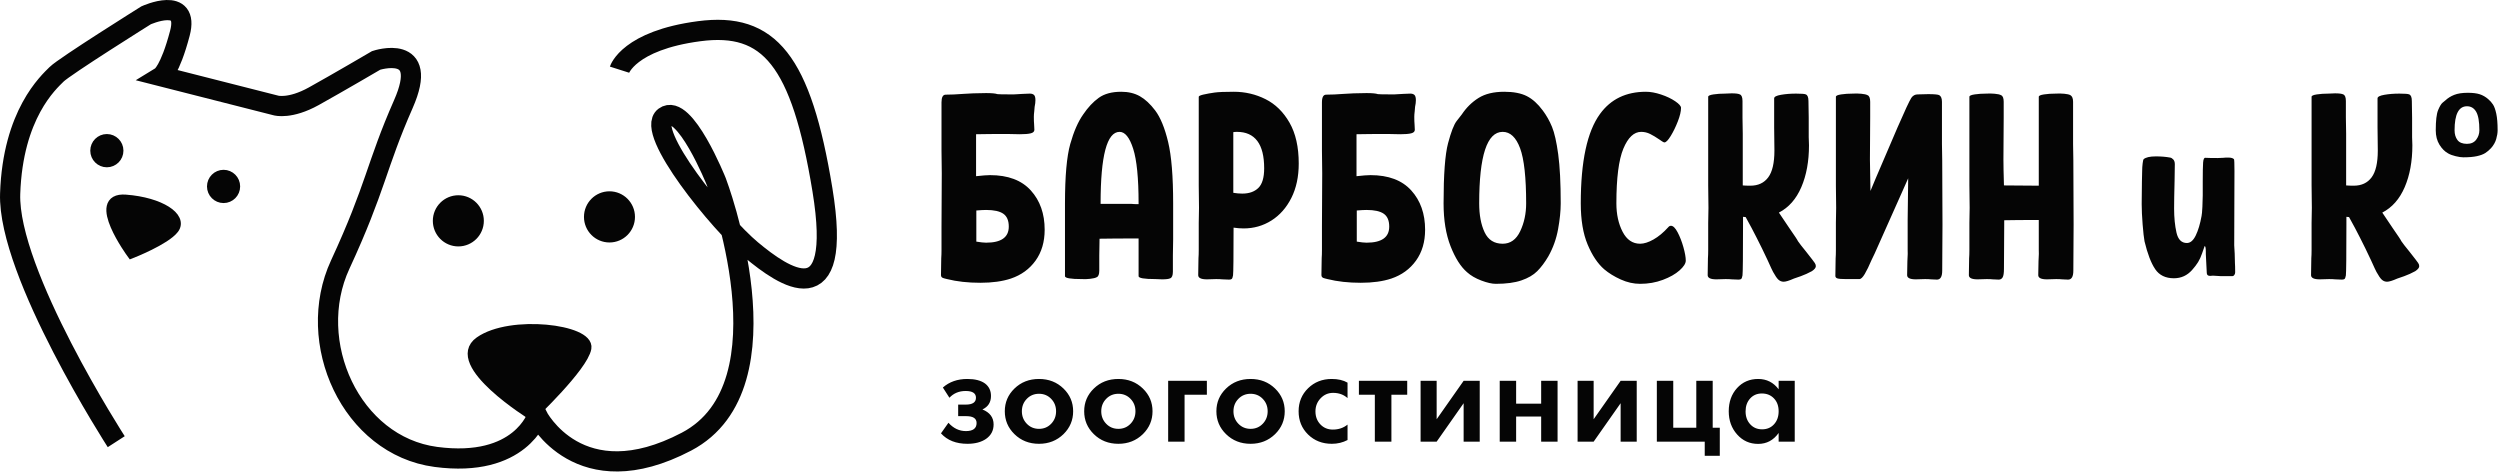 <?xml version="1.0" encoding="UTF-8"?> <svg xmlns="http://www.w3.org/2000/svg" width="657" height="124" viewBox="0 0 657 124" fill="none"><path d="M30.549 116.073C30.549 116.073 1.971 71.813 2.669 50.903C3.367 29.994 12.775 21.627 14.866 19.535C16.956 17.444 38.389 4.027 38.389 4.027C38.389 4.027 49.889 -1.2 47.276 8.732C44.662 18.663 42.397 20.058 42.397 20.058L72.542 27.725C72.542 27.725 76.201 28.771 82.474 25.286C88.748 21.801 98.853 15.876 98.853 15.876C98.853 15.876 113.142 11.171 105.998 27.376C98.853 43.581 98.839 49.155 89.404 69.543C79.97 89.93 92.235 117.115 114.538 120.077C136.842 123.038 141.198 109.272 141.198 109.272C141.198 109.272 152.177 130.878 180.407 116.066C208.636 101.255 188.251 47.759 188.251 47.759C188.251 47.759 179.887 26.85 174.659 30.684C169.431 34.516 189.121 58.739 197.485 65.708C205.849 72.678 221.705 83.83 216.13 49.851C210.554 15.872 202.192 5.763 183.721 8.202C165.251 10.642 162.811 18.309 162.811 18.309" stroke="#050505" stroke-width="5.307" stroke-miterlimit="22.926"></path><path fill-rule="evenodd" clip-rule="evenodd" d="M34.569 66.576C34.569 66.576 23.764 51.765 33 52.461C42.236 53.158 47.987 57.166 45.721 60.129C43.456 63.091 34.569 66.576 34.569 66.576Z" fill="#050505" stroke="#050505" stroke-width="2.634" stroke-miterlimit="22.926"></path><path fill-rule="evenodd" clip-rule="evenodd" d="M139.815 109.093C139.815 109.093 117.859 95.502 126.049 89.752C134.239 84.001 154.974 86.613 154.103 91.493C153.233 96.373 139.815 109.093 139.815 109.093Z" fill="#050505" stroke="#050505" stroke-width="2.634" stroke-miterlimit="22.926"></path><path fill-rule="evenodd" clip-rule="evenodd" d="M120.451 52.635C123.423 52.635 125.832 55.053 125.832 58.037C125.832 61.02 123.423 63.438 120.451 63.438C117.479 63.438 115.07 61.02 115.07 58.037C115.07 55.053 117.479 52.635 120.451 52.635Z" fill="#050505" stroke="#050505" stroke-width="2.644" stroke-miterlimit="22.926"></path><path fill-rule="evenodd" clip-rule="evenodd" d="M160.17 51.598C163.142 51.598 165.551 54.017 165.551 57C165.551 59.983 163.142 62.401 160.17 62.401C157.198 62.401 154.789 59.983 154.789 57C154.789 54.017 157.198 51.598 160.17 51.598Z" fill="#050505" stroke="#050505" stroke-width="2.644" stroke-miterlimit="22.926"></path><path fill-rule="evenodd" clip-rule="evenodd" d="M58.754 45.949C60.43 45.949 61.789 47.313 61.789 48.995C61.789 50.678 60.43 52.042 58.754 52.042C57.077 52.042 55.719 50.678 55.719 48.995C55.719 47.313 57.077 45.949 58.754 45.949Z" fill="#050505" stroke="#050505" stroke-width="2.644" stroke-miterlimit="22.926"></path><path fill-rule="evenodd" clip-rule="evenodd" d="M28.082 36.549C29.758 36.549 31.117 37.913 31.117 39.596C31.117 41.278 29.758 42.642 28.082 42.642C26.406 42.642 25.047 41.278 25.047 39.596C25.047 37.913 26.406 36.549 28.082 36.549Z" fill="#050505" stroke="#050505" stroke-width="2.644" stroke-miterlimit="22.926"></path><path d="M260.186 46.025C264.901 46.025 268.471 47.366 270.898 50.047C273.324 52.727 274.538 56.171 274.538 60.377C274.538 63.567 273.74 66.271 272.146 68.49C270.551 70.709 268.39 72.28 265.663 73.204C263.444 73.944 260.763 74.314 257.62 74.314C254.384 74.314 251.472 73.99 248.884 73.343C248.745 73.297 248.514 73.239 248.191 73.17C247.867 73.1 247.636 72.997 247.497 72.858C247.358 72.719 247.289 72.534 247.289 72.303L247.358 67.865C247.405 67.265 247.428 66.548 247.428 65.716V59.477L247.497 45.54L247.428 39.646V26.889C247.428 25.548 247.797 24.878 248.537 24.878C249.832 24.878 251.38 24.809 253.182 24.67C253.876 24.624 254.731 24.578 255.748 24.531C256.765 24.485 257.897 24.462 259.145 24.462C260.624 24.462 261.618 24.555 262.127 24.739C262.265 24.786 263.698 24.809 266.425 24.809L268.852 24.67L270.655 24.601C271.117 24.601 271.475 24.716 271.729 24.947C271.984 25.178 272.111 25.641 272.111 26.334C272.111 26.842 272.042 27.42 271.903 28.067C271.903 28.345 271.868 28.749 271.799 29.281C271.729 29.812 271.695 30.286 271.695 30.702C271.695 31.534 271.718 32.193 271.765 32.678C271.811 33.163 271.834 33.637 271.834 34.1C271.834 34.562 271.522 34.874 270.898 35.035C270.274 35.198 269.314 35.278 268.02 35.278L264.692 35.209C261.41 35.209 258.683 35.232 256.511 35.278V46.303C258.174 46.117 259.4 46.025 260.186 46.025ZM259.145 63.775C263.121 63.775 265.108 62.365 265.108 59.546C265.108 57.974 264.634 56.853 263.687 56.183C262.739 55.513 261.226 55.177 259.145 55.177C258.545 55.177 257.689 55.224 256.58 55.316V58.297V63.498C257.689 63.682 258.545 63.775 259.145 63.775ZM303.589 29.038C304.976 30.887 306.108 33.649 306.986 37.324C307.865 40.998 308.303 46.372 308.303 53.444V62.873L308.234 67.172V71.402C308.234 72.372 308.003 72.951 307.541 73.135C307.171 73.32 306.455 73.412 305.391 73.412L303.658 73.343C300.699 73.343 299.221 73.089 299.221 72.581V62.666H299.082C294.876 62.666 291.502 62.689 288.959 62.735V62.873L288.89 67.172V71.125C288.89 72.095 288.659 72.673 288.196 72.858C287.873 73.043 287.307 73.181 286.498 73.274C285.689 73.366 284.961 73.389 284.314 73.343C281.355 73.343 279.877 73.089 279.877 72.581V53.444C279.877 46.326 280.339 41.125 281.263 37.844C282.188 34.562 283.32 31.973 284.661 30.078C285.909 28.229 287.272 26.773 288.751 25.71C290.23 24.647 292.195 24.115 294.645 24.115C296.54 24.115 298.181 24.508 299.567 25.294C300.954 26.079 302.295 27.328 303.589 29.038ZM297.418 53.582C297.742 53.629 298.343 53.652 299.221 53.652V53.444C299.221 46.834 298.747 42.05 297.799 39.092C296.852 36.133 295.661 34.654 294.229 34.654C290.9 34.654 289.237 40.917 289.237 53.444V53.582H297.418ZM324.25 24.115C327.209 24.115 329.982 24.762 332.571 26.056C335.16 27.351 337.263 29.408 338.88 32.228C340.498 35.047 341.307 38.629 341.307 42.974C341.307 46.441 340.66 49.457 339.366 52.023C338.071 54.588 336.326 56.564 334.131 57.951C331.935 59.337 329.497 60.031 326.816 60.031C325.984 60.031 325.106 59.961 324.181 59.823C324.181 67.496 324.135 71.679 324.043 72.372C323.95 72.881 323.835 73.193 323.696 73.308C323.557 73.424 323.326 73.482 323.003 73.482L321.2 73.412C320.83 73.366 320.299 73.343 319.605 73.343L317.179 73.412C315.653 73.412 314.89 73.043 314.89 72.303L314.96 67.865C315.006 67.265 315.029 66.548 315.029 65.716V58.575L315.098 54.622L315.029 48.729V25.433C315.029 25.248 315.399 25.063 316.138 24.878C317.156 24.647 318.173 24.462 319.189 24.323C320.206 24.184 321.894 24.115 324.25 24.115ZM326.469 50.878C328.272 50.878 329.682 50.381 330.699 49.388C331.716 48.394 332.224 46.672 332.224 44.222C332.224 41.033 331.623 38.641 330.422 37.047C329.219 35.452 327.44 34.654 325.083 34.654C324.713 34.654 324.389 34.678 324.112 34.724V35.14V50.67C324.944 50.809 325.73 50.878 326.469 50.878ZM360.166 46.025C364.881 46.025 368.451 47.366 370.878 50.047C373.305 52.727 374.518 56.171 374.518 60.377C374.518 63.567 373.721 66.271 372.126 68.49C370.532 70.709 368.371 72.28 365.643 73.204C363.424 73.944 360.744 74.314 357.601 74.314C354.365 74.314 351.453 73.99 348.864 73.343C348.726 73.297 348.495 73.239 348.171 73.17C347.847 73.1 347.616 72.997 347.478 72.858C347.339 72.719 347.27 72.534 347.27 72.303L347.339 67.865C347.385 67.265 347.408 66.548 347.408 65.716V59.477L347.478 45.54L347.408 39.646V26.889C347.408 25.548 347.778 24.878 348.518 24.878C349.812 24.878 351.361 24.809 353.163 24.67C353.857 24.624 354.712 24.578 355.729 24.531C356.745 24.485 357.878 24.462 359.126 24.462C360.605 24.462 361.599 24.555 362.107 24.739C362.246 24.786 363.679 24.809 366.406 24.809L368.833 24.67L370.635 24.601C371.098 24.601 371.456 24.716 371.71 24.947C371.964 25.178 372.092 25.641 372.092 26.334C372.092 26.842 372.023 27.42 371.883 28.067C371.883 28.345 371.849 28.749 371.78 29.281C371.71 29.812 371.675 30.286 371.675 30.702C371.675 31.534 371.699 32.193 371.745 32.678C371.791 33.163 371.814 33.637 371.814 34.1C371.814 34.562 371.502 34.874 370.878 35.035C370.254 35.198 369.295 35.278 368.001 35.278L364.673 35.209C361.391 35.209 358.663 35.232 356.491 35.278V46.303C358.155 46.117 359.38 46.025 360.166 46.025ZM359.126 63.775C363.101 63.775 365.089 62.365 365.089 59.546C365.089 57.974 364.615 56.853 363.667 56.183C362.72 55.513 361.206 55.177 359.126 55.177C358.525 55.177 357.67 55.224 356.561 55.316V58.297V63.498C357.67 63.682 358.525 63.775 359.126 63.775ZM410.156 53.444C410.156 55.431 409.925 57.697 409.463 60.238C409.001 62.781 408.146 65.162 406.897 67.38C405.973 68.952 405.002 70.246 403.985 71.263C402.969 72.28 401.582 73.089 399.825 73.69C398.069 74.291 395.827 74.591 393.1 74.591C392.083 74.591 390.812 74.302 389.286 73.724C387.761 73.147 386.513 72.419 385.542 71.54C383.878 70.108 382.434 67.831 381.209 64.711C379.984 61.591 379.371 57.835 379.371 53.444C379.371 45.863 379.764 40.594 380.55 37.636C381.336 34.678 382.087 32.736 382.804 31.811C383.52 30.887 383.97 30.309 384.156 30.078C385.357 28.275 386.825 26.831 388.558 25.745C390.292 24.658 392.545 24.115 395.318 24.115C397.768 24.115 399.744 24.497 401.247 25.259C402.749 26.022 404.147 27.282 405.441 29.038C406.412 30.332 407.221 31.765 407.868 33.337C408.515 34.908 409.058 37.312 409.498 40.547C409.936 43.783 410.156 48.082 410.156 53.444ZM394.903 34.654C390.789 34.654 388.731 40.917 388.731 53.444C388.731 56.495 389.205 59.026 390.153 61.036C391.1 63.047 392.684 64.052 394.903 64.052C396.936 64.052 398.473 62.954 399.513 60.758C400.553 58.563 401.073 56.125 401.073 53.444C401.073 46.649 400.542 41.819 399.479 38.953C398.415 36.087 396.89 34.654 394.903 34.654ZM443.021 68.49C443.021 69.229 442.477 70.085 441.391 71.055C440.305 72.026 438.837 72.858 436.988 73.551C435.14 74.244 433.152 74.591 431.026 74.591C429.315 74.591 427.617 74.21 425.93 73.447C424.242 72.685 422.798 71.794 421.596 70.778C419.886 69.299 418.43 67.126 417.228 64.26C416.026 61.395 415.426 57.789 415.426 53.444C415.426 42.396 417.113 34.562 420.487 29.939C423.307 26.056 427.328 24.115 432.551 24.115C433.753 24.115 435.082 24.358 436.538 24.843C437.994 25.329 439.23 25.918 440.248 26.611C441.265 27.305 441.773 27.882 441.773 28.345C441.773 29.269 441.495 30.448 440.941 31.881C440.386 33.314 439.762 34.597 439.069 35.729C438.376 36.861 437.821 37.428 437.405 37.428C437.266 37.428 437.047 37.324 436.746 37.116C436.445 36.907 436.226 36.757 436.087 36.665C435.209 36.064 434.4 35.578 433.661 35.209C432.921 34.839 432.135 34.654 431.303 34.654C429.408 34.654 427.848 36.122 426.623 39.057C425.399 41.992 424.785 46.788 424.785 53.444C424.785 56.31 425.329 58.794 426.415 60.898C427.501 63.001 429.038 64.052 431.026 64.052C432.043 64.052 433.21 63.682 434.527 62.943C435.845 62.203 437.151 61.117 438.445 59.684C438.63 59.453 438.861 59.337 439.138 59.337C439.693 59.337 440.271 59.904 440.872 61.036C441.472 62.169 441.98 63.474 442.397 64.953C442.813 66.433 443.021 67.611 443.021 68.49ZM476.926 69.114C477.11 69.391 477.203 69.668 477.203 69.946C477.203 70.362 476.856 70.801 476.163 71.263C475.238 71.771 474.267 72.211 473.251 72.581L471.448 73.204C470.2 73.759 469.299 74.037 468.744 74.037C468.236 74.037 467.785 73.863 467.392 73.517C466.999 73.17 466.525 72.488 465.971 71.471C465.832 71.24 465.347 70.2 464.515 68.351C463.59 66.364 463.105 65.347 463.059 65.3C462.92 65.023 462.446 64.075 461.637 62.457C460.829 60.84 459.869 59.037 458.76 57.049L458.067 56.98V58.991C458.067 67.126 458.02 71.587 457.928 72.372C457.835 72.881 457.72 73.193 457.581 73.308C457.443 73.424 457.212 73.482 456.888 73.482L455.085 73.412C454.716 73.366 454.184 73.343 453.491 73.343L451.064 73.412C449.538 73.412 448.776 73.043 448.776 72.303L448.845 67.865C448.891 67.265 448.914 66.548 448.914 65.716V58.575L448.984 54.622L448.914 48.729V25.433C448.914 25.155 449.376 24.947 450.301 24.809C451.225 24.67 452.242 24.601 453.352 24.601L455.085 24.531C456.148 24.531 456.865 24.624 457.235 24.809C457.697 24.993 457.928 25.571 457.928 26.542V30.84L457.997 35.14V48.729C458.506 48.776 459.176 48.799 460.008 48.799C462.042 48.799 463.602 48.071 464.688 46.614C465.774 45.158 466.317 42.813 466.317 39.577L466.248 33.475V25.849C466.248 25.433 466.849 25.121 468.051 24.913C469.252 24.704 470.57 24.601 472.003 24.601C473.436 24.601 474.291 24.67 474.568 24.809C475.03 24.993 475.261 25.571 475.261 26.542L475.331 30.98V36.041L475.401 38.19C475.401 42.396 474.73 46.06 473.389 49.18C472.049 52.3 470.085 54.53 467.496 55.871L470.2 59.892C471.68 62.018 472.442 63.174 472.488 63.359C472.858 63.913 473.575 64.838 474.638 66.132C476.024 67.889 476.787 68.883 476.926 69.114ZM510.484 58.991L510.414 71.125C510.414 72.696 509.952 73.482 509.028 73.482L507.433 73.412C507.11 73.366 506.601 73.343 505.908 73.343L503.481 73.412C501.956 73.412 501.193 73.043 501.193 72.303L501.262 68.628C501.355 67.057 501.378 66.086 501.332 65.716V57.812L501.47 46.857L500.084 49.977C495.322 60.701 492.85 66.248 492.665 66.618L491.833 68.351C491.186 69.876 490.596 71.09 490.065 71.991C489.533 72.892 489.06 73.343 488.643 73.343H485.177C484.021 73.343 483.259 73.285 482.889 73.17C482.519 73.054 482.334 72.835 482.334 72.511L482.403 67.935C482.45 67.288 482.473 66.548 482.473 65.716V58.575L482.542 54.622L482.473 48.729V25.433C482.473 25.155 482.935 24.947 483.859 24.809C484.784 24.67 485.801 24.601 486.91 24.601C487.603 24.555 488.343 24.566 489.129 24.635C489.915 24.704 490.469 24.832 490.793 25.017C491.255 25.201 491.486 25.779 491.486 26.75V30.84L491.417 41.934L491.555 50.185L492.942 46.857C494.837 42.373 496.744 37.925 498.662 33.51C500.581 29.096 501.794 26.496 502.302 25.71C502.718 25.109 503.273 24.809 503.967 24.809L506.74 24.739C508.357 24.739 509.328 24.832 509.652 25.017C510.114 25.294 510.345 25.872 510.345 26.75V37.844L510.414 42.142L510.484 58.991ZM544.874 71.125C544.874 72.696 544.412 73.482 543.488 73.482L541.893 73.412C541.569 73.366 541.06 73.343 540.368 73.343L537.941 73.412C536.415 73.412 535.653 73.043 535.653 72.303L535.722 68.628C535.815 67.057 535.838 66.086 535.791 65.716V57.812C531.909 57.812 528.881 57.835 526.708 57.882V58.991L526.639 70.639C526.639 71.748 526.524 72.5 526.293 72.892C526.061 73.285 525.714 73.482 525.253 73.482L523.658 73.412C523.334 73.366 522.826 73.343 522.133 73.343L519.706 73.412C518.18 73.412 517.418 73.043 517.418 72.303L517.487 67.865C517.533 67.265 517.556 66.548 517.556 65.716V58.575L517.625 54.622L517.556 48.729V25.433C517.556 25.155 518.018 24.947 518.943 24.809C519.867 24.67 520.884 24.601 521.993 24.601C522.687 24.555 523.427 24.566 524.212 24.635C524.998 24.704 525.553 24.832 525.877 25.017C526.339 25.201 526.57 25.779 526.57 26.75V30.84L526.5 41.934C526.5 43.413 526.547 45.678 526.639 48.729L535.791 48.799V25.433C535.791 25.155 536.253 24.947 537.178 24.809C538.102 24.67 539.119 24.601 540.229 24.601C540.968 24.555 541.72 24.566 542.482 24.635C543.245 24.704 543.788 24.832 544.112 25.017C544.574 25.294 544.805 25.872 544.805 26.75V37.844L544.874 42.142L544.944 58.991L544.874 71.125ZM635.494 69.114C635.679 69.391 635.772 69.668 635.772 69.946C635.772 70.362 635.425 70.801 634.731 71.263C633.807 71.771 632.836 72.211 631.819 72.581L630.016 73.204C628.768 73.759 627.867 74.037 627.313 74.037C626.804 74.037 626.353 73.863 625.96 73.517C625.568 73.17 625.094 72.488 624.539 71.471C624.401 71.24 623.915 70.2 623.083 68.351C622.158 66.364 621.673 65.347 621.627 65.3C621.489 65.023 621.015 64.075 620.206 62.457C619.397 60.84 618.438 59.037 617.328 57.049L616.635 56.98V58.991C616.635 67.126 616.589 71.587 616.496 72.372C616.404 72.881 616.288 73.193 616.149 73.308C616.011 73.424 615.78 73.482 615.456 73.482L613.653 73.412C613.284 73.366 612.752 73.343 612.059 73.343L609.632 73.412C608.107 73.412 607.344 73.043 607.344 72.303L607.413 67.865C607.46 67.265 607.483 66.548 607.483 65.716V58.575L607.552 54.622L607.483 48.729V25.433C607.483 25.155 607.945 24.947 608.869 24.809C609.794 24.67 610.811 24.601 611.92 24.601L613.653 24.531C614.717 24.531 615.433 24.624 615.803 24.809C616.265 24.993 616.496 25.571 616.496 26.542V30.84L616.566 35.14V48.729C617.074 48.776 617.744 48.799 618.577 48.799C620.61 48.799 622.17 48.071 623.256 46.614C624.342 45.158 624.885 42.813 624.885 39.577L624.816 33.475V25.849C624.816 25.433 625.417 25.121 626.619 24.913C627.821 24.704 629.138 24.601 630.571 24.601C632.004 24.601 632.859 24.67 633.137 24.809C633.599 24.993 633.83 25.571 633.83 26.542L633.899 30.98V36.041L633.969 38.19C633.969 42.396 633.298 46.06 631.958 49.18C630.617 52.3 628.653 54.53 626.065 55.871L628.768 59.892C630.248 62.018 631.01 63.174 631.057 63.359C631.426 63.913 632.143 64.838 633.206 66.132C634.593 67.889 635.355 68.883 635.494 69.114Z" fill="#050505"></path><path d="M656.376 34.238C656.376 34.906 656.255 35.667 656.01 36.521C655.766 37.375 655.314 38.175 654.655 38.92C654.167 39.448 653.654 39.883 653.117 40.224C652.58 40.566 651.848 40.838 650.92 41.04C649.992 41.242 648.809 41.343 647.367 41.343C646.831 41.343 646.16 41.246 645.354 41.051C644.548 40.858 643.889 40.613 643.376 40.318C642.497 39.836 641.735 39.072 641.087 38.024C640.44 36.975 640.117 35.713 640.117 34.238C640.117 31.691 640.324 29.921 640.74 28.927C641.155 27.933 641.551 27.281 641.929 26.97C642.308 26.66 642.546 26.465 642.643 26.388C643.278 25.782 644.054 25.297 644.969 24.932C645.885 24.567 647.075 24.385 648.54 24.385C649.833 24.385 650.877 24.513 651.67 24.769C652.464 25.025 653.203 25.449 653.886 26.039C654.399 26.474 654.826 26.955 655.167 27.483C655.509 28.011 655.796 28.819 656.028 29.905C656.26 30.992 656.376 32.437 656.376 34.238ZM648.32 27.925C646.147 27.925 645.061 30.029 645.061 34.238C645.061 35.263 645.311 36.113 645.811 36.789C646.312 37.464 647.148 37.803 648.32 37.803C649.394 37.803 650.205 37.433 650.755 36.696C651.305 35.958 651.579 35.139 651.579 34.238C651.579 31.955 651.298 30.332 650.737 29.37C650.176 28.407 649.37 27.925 648.32 27.925Z" fill="#050505"></path><path d="M584.293 41.471C584.583 41.43 584.998 41.409 585.536 41.409C586.324 41.409 586.843 41.554 587.091 41.844C587.174 41.969 587.216 43.005 587.216 44.954L587.153 64.482C587.236 65.478 587.278 66.204 587.278 66.659L587.34 69.085C587.382 69.624 587.402 70.453 587.402 71.573C587.402 71.821 587.33 72.05 587.184 72.257C587.04 72.464 586.884 72.568 586.718 72.568H583.609C583.236 72.568 582.883 72.547 582.551 72.505C582.22 72.464 581.888 72.444 581.556 72.444C581.266 72.444 581.017 72.464 580.81 72.505C580.229 72.505 579.939 72.236 579.939 71.697L579.69 66.784V66.162C579.69 65.167 579.587 64.669 579.379 64.669C579.255 65.001 579.037 65.623 578.726 66.535C578.415 67.447 578.063 68.225 577.669 68.867C577.275 69.51 576.746 70.204 576.083 70.951C574.798 72.402 573.201 73.128 571.295 73.128C569.097 73.128 567.459 72.33 566.381 70.733C565.303 69.137 564.37 66.701 563.582 63.426C563.416 62.555 563.251 61.083 563.085 59.01C562.919 56.937 562.836 55.133 562.836 53.599L562.898 47.691C562.939 46.985 562.96 46.073 562.96 44.954C562.96 44.291 563.002 43.627 563.085 42.964C563.167 42.3 563.251 41.927 563.333 41.844C563.913 41.346 564.992 41.098 566.567 41.098C567.936 41.098 569.179 41.202 570.299 41.409C570.589 41.45 570.869 41.616 571.139 41.907C571.408 42.196 571.543 42.611 571.543 43.15L571.481 47.442C571.398 50.676 571.356 53.122 571.356 54.781C571.356 57.185 571.564 59.3 571.978 61.124C572.393 62.949 573.305 63.861 574.715 63.861C575.627 63.861 576.404 63.197 577.047 61.87C577.689 60.544 578.198 58.844 578.571 56.771C578.654 56.398 578.726 55.599 578.789 54.376C578.851 53.153 578.882 52.148 578.882 51.36V47.628C578.882 45.265 578.913 43.638 578.975 42.746C579.037 41.854 579.234 41.43 579.566 41.471C580.271 41.513 581.349 41.533 582.8 41.533L584.293 41.471Z" fill="#050505"></path><path d="M261.118 111.551C261.118 109.708 260.136 108.395 258.18 107.604C259.679 106.901 260.431 105.724 260.431 104.061C260.431 102.666 259.907 101.576 258.867 100.785C257.782 99.99 256.228 99.592 254.217 99.592C251.633 99.592 249.486 100.339 247.785 101.843L249.507 104.525C250.614 103.342 252.037 102.753 253.77 102.753C255.579 102.753 256.484 103.342 256.484 104.525C256.484 105.729 255.59 106.329 253.803 106.329H251.807V109.365H253.933C255.743 109.365 256.648 109.965 256.648 111.169C256.648 112.581 255.71 113.29 253.835 113.29C252.091 113.29 250.559 112.559 249.251 111.104L247.289 113.884C248.94 115.715 251.257 116.631 254.249 116.631C256.261 116.631 257.891 116.195 259.139 115.334C260.458 114.407 261.118 113.148 261.118 111.551ZM282.022 108.084C282.022 105.74 281.177 103.751 279.488 102.11C277.76 100.431 275.617 99.592 273.05 99.592C270.472 99.592 268.324 100.431 266.596 102.11C264.907 103.751 264.062 105.74 264.062 108.084C264.062 110.439 264.907 112.439 266.596 114.091C268.324 115.781 270.472 116.631 273.05 116.631C275.606 116.631 277.749 115.781 279.488 114.091C281.177 112.428 282.022 110.428 282.022 108.084ZM277.536 108.084C277.536 109.371 277.111 110.466 276.25 111.36C275.394 112.254 274.326 112.701 273.05 112.701C271.775 112.701 270.701 112.254 269.84 111.36C268.978 110.466 268.548 109.371 268.548 108.084C268.548 106.797 268.978 105.707 269.84 104.819C270.701 103.931 271.775 103.484 273.05 103.484C274.326 103.484 275.394 103.931 276.25 104.819C277.111 105.707 277.536 106.797 277.536 108.084ZM302.883 108.084C302.883 105.74 302.038 103.751 300.348 102.11C298.62 100.431 296.478 99.592 293.911 99.592C291.333 99.592 289.185 100.431 287.457 102.11C285.767 103.751 284.923 105.74 284.923 108.084C284.923 110.439 285.767 112.439 287.457 114.091C289.185 115.781 291.333 116.631 293.911 116.631C296.467 116.631 298.609 115.781 300.348 114.091C302.038 112.428 302.883 110.428 302.883 108.084ZM298.397 108.084C298.397 109.371 297.972 110.466 297.11 111.36C296.255 112.254 295.186 112.701 293.911 112.701C292.635 112.701 291.562 112.254 290.7 111.36C289.839 110.466 289.408 109.371 289.408 108.084C289.408 106.797 289.839 105.707 290.7 104.819C291.562 103.931 292.635 103.484 293.911 103.484C295.186 103.484 296.255 103.931 297.11 104.819C297.972 105.707 298.397 106.797 298.397 108.084ZM317.165 103.74V100.082H306.993V116.069H311.305V103.74H317.165ZM337.627 108.084C337.627 105.74 336.782 103.751 335.093 102.11C333.365 100.431 331.223 99.592 328.655 99.592C326.077 99.592 323.93 100.431 322.202 102.11C320.512 103.751 319.667 105.74 319.667 108.084C319.667 110.439 320.512 112.439 322.202 114.091C323.93 115.781 326.077 116.631 328.655 116.631C331.212 116.631 333.354 115.781 335.093 114.091C336.782 112.428 337.627 110.428 337.627 108.084ZM333.141 108.084C333.141 109.371 332.716 110.466 331.855 111.36C330.999 112.254 329.931 112.701 328.655 112.701C327.38 112.701 326.306 112.254 325.445 111.36C324.583 110.466 324.153 109.371 324.153 108.084C324.153 106.797 324.583 105.707 325.445 104.819C326.306 103.931 327.38 103.484 328.655 103.484C329.931 103.484 330.999 103.931 331.855 104.819C332.716 105.707 333.141 106.797 333.141 108.084ZM354.133 115.639V111.583C353.07 112.455 351.778 112.892 350.268 112.892C348.949 112.892 347.854 112.434 346.992 111.529C346.131 110.619 345.7 109.479 345.7 108.117C345.7 106.765 346.153 105.615 347.058 104.667C347.962 103.718 349.053 103.244 350.334 103.244C351.855 103.244 353.119 103.702 354.133 104.617V100.562C353.026 99.913 351.642 99.592 349.98 99.592C347.51 99.592 345.445 100.398 343.776 102.023C342.108 103.647 341.275 105.669 341.275 108.084C341.275 110.531 342.108 112.57 343.766 114.194C345.428 115.819 347.51 116.631 350.012 116.631C351.511 116.631 352.885 116.298 354.133 115.639ZM369.816 103.74V100.082H357.121V103.74H361.307V116.069H365.662V103.74H369.816ZM388.872 116.069V100.082H384.642L377.551 110.177V100.082H373.332V116.069H377.551L384.642 105.964V116.069H388.872ZM409.329 116.069V100.082H405.018V106.089H398.439V100.082H394.127V116.069H398.439V109.458H405.018V116.069H409.329ZM430.131 116.069V100.082H425.901L418.809 110.177V100.082H414.591V116.069H418.809L425.901 105.964V116.069H430.131ZM451.962 119.792V112.412H450.097V100.082H445.786V112.412H439.73V100.082H435.418V116.069H448.004V119.792H451.962ZM471.656 116.069V100.082H467.427V102.306C466.064 100.497 464.271 99.592 462.041 99.592C459.795 99.592 457.947 100.393 456.492 101.99C455.042 103.592 454.312 105.626 454.312 108.084C454.312 110.504 455.048 112.537 456.52 114.183C457.986 115.835 459.828 116.658 462.041 116.658C464.271 116.658 466.064 115.704 467.427 113.785V116.069H471.656ZM467.427 108.084C467.427 109.479 467.023 110.619 466.216 111.502C465.415 112.385 464.368 112.826 463.082 112.826C461.801 112.826 460.76 112.385 459.953 111.496C459.141 110.608 458.738 109.479 458.738 108.117C458.738 106.732 459.136 105.604 459.937 104.721C460.733 103.843 461.763 103.407 463.017 103.407C464.303 103.407 465.361 103.832 466.189 104.694C467.012 105.549 467.427 106.678 467.427 108.084Z" fill="#050505"></path></svg> 